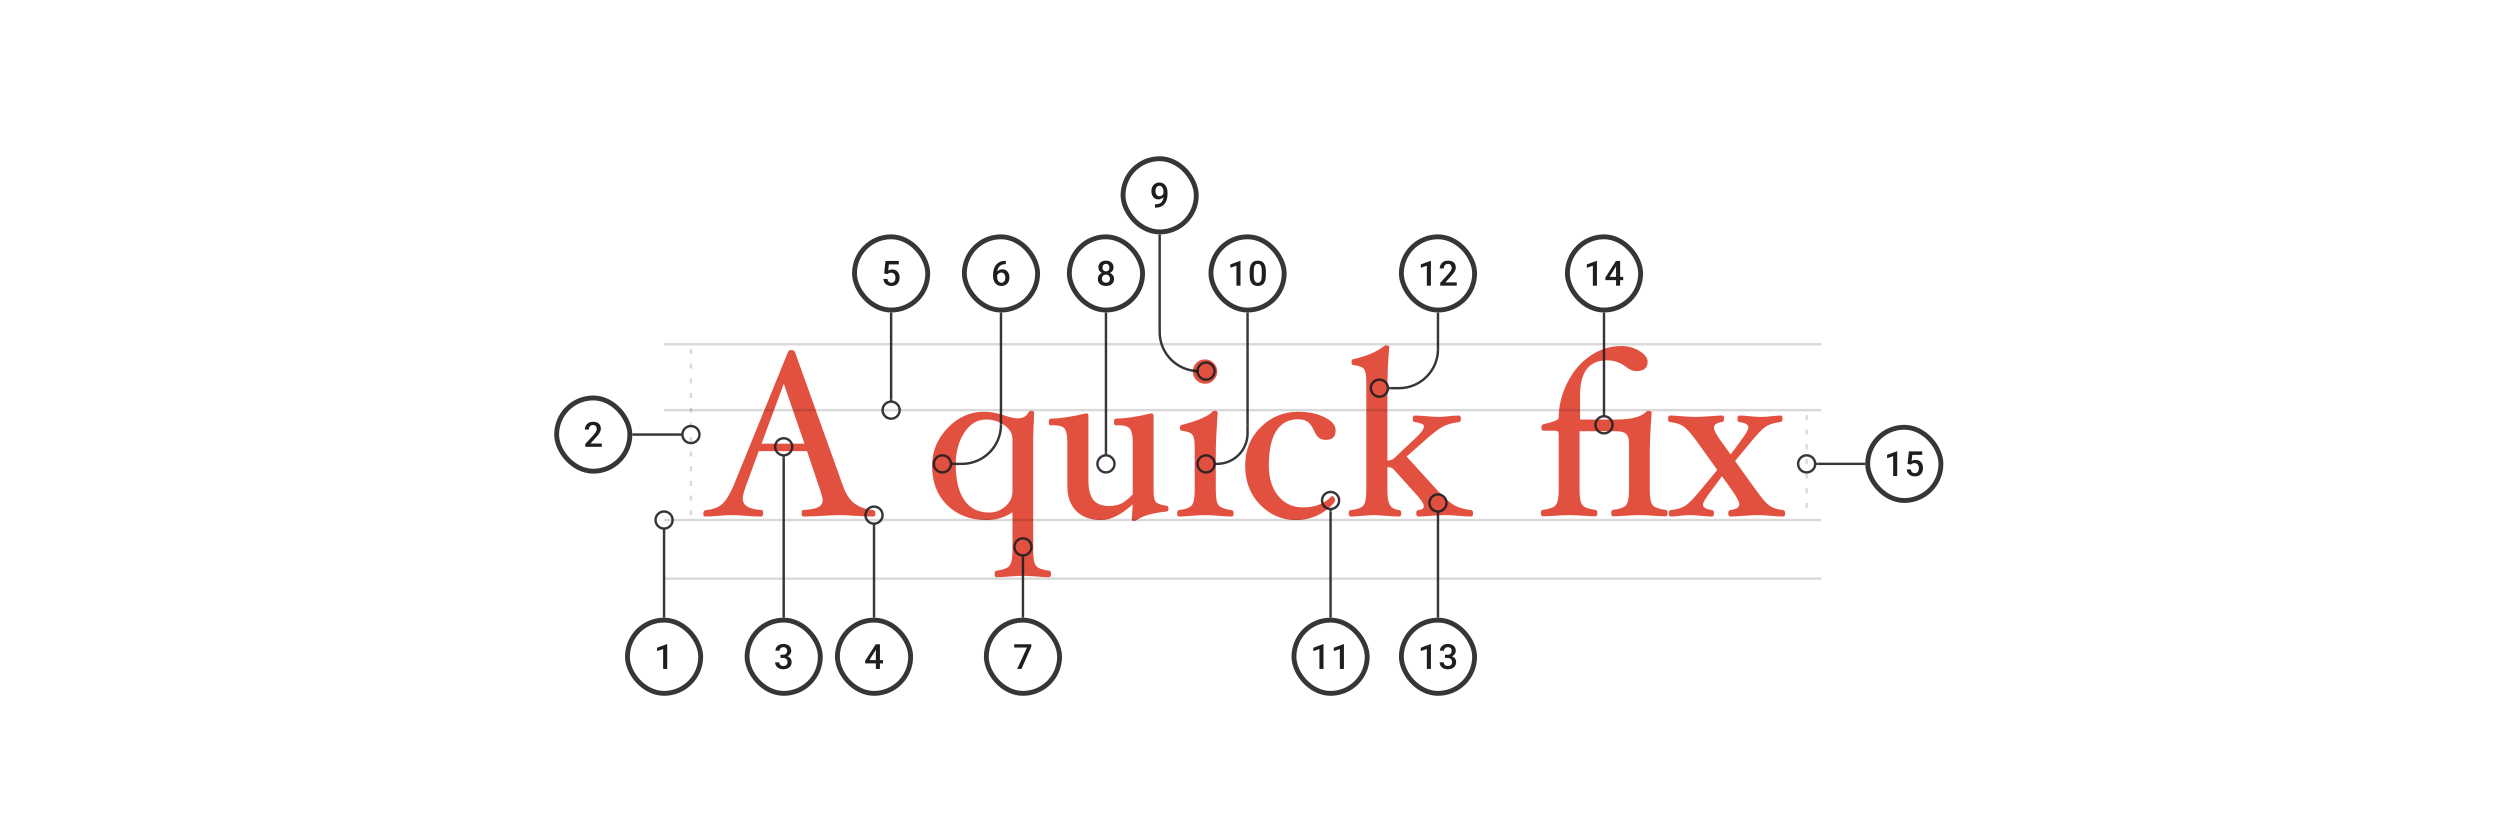 <svg width="1024" height="344" viewBox="0 0 1024 344" fill="none" xmlns="http://www.w3.org/2000/svg">
<path d="M358.539 210.232C358.539 211.128 358.283 211.576 357.771 211.576C355.563 211.576 353.067 211.48 350.283 211.288C347.883 211.096 345.835 211 344.139 211C342.187 211 339.771 211.096 336.891 211.288C333.851 211.48 331.259 211.576 329.115 211.576C328.603 211.576 328.347 211.128 328.347 210.232C328.347 209.336 328.539 208.888 328.923 208.888C331.771 208.76 333.819 208.392 335.067 207.784C336.315 207.144 336.939 206.168 336.939 204.856C336.939 204.024 336.619 202.696 335.979 200.872L330.555 184.792H310.779L305.307 199.672C304.603 201.656 304.251 203.192 304.251 204.28C304.251 207.096 306.843 208.632 312.027 208.888C312.411 208.888 312.603 209.336 312.603 210.232C312.603 211.128 312.347 211.576 311.835 211.576C309.915 211.576 307.787 211.48 305.451 211.288C303.243 211.096 301.275 211 299.547 211C298.171 211 296.443 211.096 294.363 211.288C292.187 211.48 290.331 211.576 288.795 211.576C288.315 211.576 288.075 211.176 288.075 210.376C288.075 209.48 288.443 209 289.179 208.936C291.835 208.68 293.931 207.944 295.467 206.728C297.035 205.512 298.651 203.032 300.315 199.288L322.779 144.136C322.971 143.624 323.419 143.368 324.123 143.368C324.891 143.368 325.371 143.608 325.563 144.088L345.387 199.288C346.507 202.392 348.011 204.68 349.899 206.152C351.819 207.624 354.379 208.552 357.579 208.936C358.219 209 358.539 209.432 358.539 210.232ZM329.499 181.72L321.051 157.192L311.931 181.72H329.499ZM430.498 235.096C430.498 235.992 430.242 236.44 429.729 236.44C428.45 236.44 426.77 236.344 424.69 236.152C422.418 235.96 420.498 235.864 418.93 235.864C417.362 235.864 415.458 235.96 413.218 236.152C411.138 236.344 409.458 236.44 408.178 236.44C407.666 236.44 407.41 235.992 407.41 235.096C407.41 234.2 407.666 233.752 408.178 233.752C410.898 233.4 412.658 232.728 413.458 231.736C414.29 230.744 414.706 228.696 414.706 225.592V209.848C411.538 211.96 407.986 213.016 404.05 213.016C397.522 213.016 392.178 211 388.018 206.968C383.858 202.904 381.778 197.496 381.778 190.744C381.778 184.92 383.89 179.784 388.114 175.336C392.37 170.888 397.298 168.664 402.898 168.664C405.906 168.664 408.882 169.208 411.826 170.296C413.81 171 415.506 171.352 416.914 171.352C418.994 171.352 420.434 170.552 421.234 168.952C421.458 168.504 421.858 168.28 422.434 168.28C423.202 168.28 423.586 168.536 423.586 169.048L423.49 171.64C423.298 175.8 423.202 178.168 423.202 178.744V225.592C423.202 228.76 423.602 230.824 424.402 231.784C425.234 232.776 427.01 233.432 429.729 233.752C430.242 233.752 430.498 234.2 430.498 235.096ZM414.706 201.112V179.896C414.706 177.624 413.602 175.72 411.394 174.184C409.186 172.616 406.706 171.832 403.954 171.832C400.306 171.832 397.314 173.624 394.978 177.208C392.642 180.792 391.474 185.144 391.474 190.264C391.474 196.6 392.642 201.464 394.978 204.856C397.314 208.248 400.722 209.944 405.202 209.944C407.634 209.944 409.826 209.112 411.778 207.448C413.73 205.752 414.706 203.64 414.706 201.112ZM478.604 208.408C478.604 209.08 478.348 209.448 477.836 209.512C472.012 210.152 468.028 211.272 465.884 212.872C465.436 213.224 464.988 213.4 464.54 213.4C463.9 213.4 463.58 213.144 463.58 212.632L463.964 206.584C459.228 210.872 454.94 213.016 451.1 213.016C446.716 213.016 443.292 211.784 440.828 209.32C438.396 206.824 437.18 203.448 437.18 199.192V181.24C437.18 178.392 436.812 176.504 436.076 175.576C435.34 174.648 433.884 174.184 431.708 174.184C431.292 174.184 430.828 174.2 430.316 174.232C429.836 174.232 429.596 173.816 429.596 172.984C429.596 171.96 429.852 171.448 430.364 171.448C434.076 171.448 438.94 170.728 444.956 169.288C445.532 169.288 445.82 169.688 445.82 170.488V196.888C445.82 200.504 446.508 203.144 447.884 204.808C449.26 206.44 451.42 207.256 454.364 207.256C456.252 207.256 457.916 206.904 459.356 206.2C460.796 205.496 462.332 204.248 463.964 202.456V181.24C463.964 178.424 463.58 176.552 462.812 175.624C462.076 174.664 460.588 174.184 458.348 174.184C457.964 174.184 457.516 174.2 457.004 174.232C456.524 174.232 456.284 173.816 456.284 172.984C456.284 171.96 456.54 171.448 457.052 171.448C460.764 171.448 465.628 170.728 471.644 169.288C472.22 169.288 472.508 169.688 472.508 170.488V201.112C472.508 203.32 472.812 204.808 473.42 205.576C474.06 206.312 475.532 206.84 477.836 207.16C478.348 207.16 478.604 207.576 478.604 208.408ZM498.566 152.2C498.566 153.544 498.07 154.712 497.078 155.704C496.118 156.696 494.95 157.192 493.574 157.192C492.198 157.192 491.014 156.696 490.022 155.704C489.062 154.712 488.582 153.544 488.582 152.2C488.582 150.792 489.062 149.608 490.022 148.648C490.982 147.688 492.166 147.208 493.574 147.208C494.95 147.208 496.118 147.688 497.078 148.648C498.07 149.608 498.566 150.792 498.566 152.2ZM505.286 210.232C505.286 211.128 505.03 211.576 504.518 211.576C503.206 211.576 501.526 211.48 499.478 211.288C497.174 211.096 495.238 211 493.67 211C492.07 211 490.15 211.096 487.91 211.288C485.894 211.48 484.23 211.576 482.918 211.576C482.406 211.576 482.15 211.128 482.15 210.232C482.15 209.432 482.406 209 482.918 208.936C485.638 208.584 487.382 207.928 488.15 206.968C488.95 206.008 489.35 203.96 489.35 200.824V183.064C489.35 180.504 489.014 178.824 488.342 178.024C487.702 177.224 486.278 176.696 484.07 176.44C483.558 176.44 483.302 176.024 483.302 175.192C483.302 174.424 483.558 174.04 484.07 174.04C487.43 173.176 490.182 172.264 492.326 171.304C494.47 170.312 495.814 169.496 496.358 168.856C496.678 168.472 497.03 168.28 497.414 168.28C498.31 168.28 498.758 168.536 498.758 169.048C498.246 176.216 497.99 181.784 497.99 185.752V200.824C497.99 203.96 498.374 206.008 499.142 206.968C499.942 207.928 501.734 208.584 504.518 208.936C505.03 209 505.286 209.432 505.286 210.232ZM547.072 176.248C547.072 178.872 545.76 180.184 543.136 180.184C542.016 180.184 541.088 179.944 540.352 179.464C539.648 178.984 538.928 177.944 538.192 176.344C537.328 174.456 536.4 173.224 535.408 172.648C534.448 172.04 533.184 171.736 531.616 171.736C527.744 171.736 524.784 173.352 522.736 176.584C520.72 179.784 519.712 184.472 519.712 190.648C519.712 195.8 520.992 199.96 523.552 203.128C526.112 206.264 529.536 207.832 533.824 207.832C538.688 207.832 542.544 206.312 545.392 203.272L545.632 203.176C545.92 203.176 546.192 203.368 546.448 203.752C546.736 204.104 546.88 204.504 546.88 204.952C546.88 205.592 545.936 206.696 544.048 208.264C542.192 209.832 540.144 211.016 537.904 211.816C535.696 212.616 533.344 213.016 530.848 213.016C525.12 213.016 520.208 210.92 516.112 206.728C512.048 202.504 510.016 197.176 510.016 190.744C510.016 184.376 512.144 179.112 516.4 174.952C520.688 170.76 525.76 168.664 531.616 168.664C535.936 168.664 539.584 169.416 542.56 170.92C545.568 172.392 547.072 174.168 547.072 176.248ZM603.368 210.232C603.368 211.128 603.112 211.576 602.6 211.576C601.32 211.576 599.672 211.48 597.656 211.288C595.448 211.096 593.56 211 591.992 211C590.424 211 588.456 211.096 586.088 211.288C583.88 211.48 582.136 211.576 580.856 211.576C580.344 211.576 580.088 211.128 580.088 210.232C580.088 209.432 580.344 209 580.856 208.936C581.688 208.84 582.28 208.68 582.632 208.456C582.984 208.232 583.16 207.8 583.16 207.16C583.16 206.2 581.624 204.088 578.552 200.824L570.872 192.28C570.232 191.64 569.368 191.32 568.28 191.32V200.824C568.28 203.64 568.616 205.64 569.288 206.824C569.992 208.008 571.288 208.712 573.176 208.936C573.688 209 573.944 209.432 573.944 210.232C573.944 211.128 573.688 211.576 573.176 211.576C571.8 211.576 570.008 211.48 567.8 211.288C565.688 211.096 564.024 211 562.808 211C561.432 211 559.768 211.096 557.816 211.288C555.96 211.48 554.424 211.576 553.208 211.576C552.696 211.576 552.44 211.128 552.44 210.232C552.44 209.432 552.696 209 553.208 208.936C555.896 208.648 557.64 208.024 558.44 207.064C559.24 206.072 559.64 203.992 559.64 200.824V156.232C559.64 153.64 559.32 151.944 558.68 151.144C558.072 150.344 556.632 149.816 554.36 149.56C553.848 149.496 553.592 149.096 553.592 148.36C553.592 147.528 553.848 147.112 554.36 147.112C559.832 145.832 563.88 144.136 566.504 142.024C566.984 141.64 567.384 141.448 567.704 141.448C568.6 141.448 569.048 141.704 569.048 142.216C568.536 147.464 568.28 153.032 568.28 158.92V188.632C569.432 188.632 570.344 188.328 571.016 187.72L578.168 180.952C578.392 180.728 578.76 180.392 579.272 179.944C581.928 177.544 583.256 175.768 583.256 174.616C583.256 173.784 581.976 173.208 579.416 172.888C578.904 172.824 578.648 172.376 578.648 171.544C578.648 170.648 578.904 170.2 579.416 170.2C580.76 170.2 582.456 170.296 584.504 170.488C586.392 170.68 587.96 170.776 589.208 170.776C590.136 170.776 591.336 170.696 592.808 170.536C594.6 170.312 596.2 170.2 597.608 170.2C598.12 170.2 598.376 170.648 598.376 171.544C598.376 172.376 598.12 172.824 597.608 172.888C595.272 173.144 593.224 173.688 591.464 174.52C589.736 175.352 587.384 177.08 584.408 179.704L576.152 187L588.728 200.824C591.384 203.736 593.624 205.736 595.448 206.824C597.272 207.912 599.656 208.616 602.6 208.936C603.112 209 603.368 209.432 603.368 210.232ZM683.038 210.136C683.038 211.032 682.782 211.48 682.27 211.48C680.99 211.48 679.31 211.4 677.23 211.24C674.958 211.08 673.022 211 671.422 211C669.886 211 667.998 211.08 665.758 211.24C663.678 211.4 661.998 211.48 660.718 211.48C660.206 211.48 659.95 211.032 659.95 210.136C659.95 209.336 660.206 208.904 660.718 208.84C663.438 208.52 665.198 207.88 665.998 206.92C666.83 205.928 667.246 203.864 667.246 200.728V181.624C667.246 179.768 666.846 178.472 666.046 177.736C665.278 177 663.886 176.632 661.87 176.632H646.99V200.728C646.99 203.864 647.39 205.928 648.19 206.92C648.99 207.88 650.766 208.52 653.518 208.84C654.03 208.904 654.286 209.336 654.286 210.136C654.286 211.032 654.03 211.48 653.518 211.48C652.206 211.48 650.526 211.4 648.478 211.24C646.174 211.08 644.238 211 642.67 211C641.134 211 639.23 211.08 636.958 211.24C634.91 211.4 633.23 211.48 631.918 211.48C631.406 211.48 631.15 211.032 631.15 210.136C631.15 209.336 631.406 208.904 631.918 208.84C634.638 208.52 636.398 207.88 637.198 206.92C638.03 205.928 638.446 203.864 638.446 200.728V177.88C638.446 176.92 638.062 176.44 637.294 176.44H632.398C631.694 176.44 631.342 176.024 631.342 175.192C631.342 174.36 631.63 173.88 632.206 173.752C636.366 172.824 638.446 171.96 638.446 171.16C638.446 166.296 639.614 161.512 641.95 156.808C644.318 152.104 647.438 148.424 651.31 145.768C655.214 143.08 659.47 141.736 664.078 141.736C666.83 141.736 669.31 142.408 671.518 143.752C673.758 145.096 674.878 146.6 674.878 148.264C674.878 150.76 673.294 152.008 670.126 152.008C668.878 152.008 667.502 151.432 665.998 150.28C663.726 148.488 661.134 147.592 658.222 147.592C650.862 147.592 647.182 152.36 647.182 161.896V171.832H661.87C668.014 171.832 672.094 170.824 674.11 168.808C674.462 168.456 674.814 168.28 675.166 168.28C676.062 168.28 676.51 168.536 676.51 169.048C675.998 176.056 675.742 181.624 675.742 185.752V200.728C675.742 203.864 676.142 205.928 676.942 206.92C677.774 207.88 679.55 208.52 682.27 208.84C682.782 208.904 683.038 209.336 683.038 210.136ZM731.181 210.232C731.181 211.128 730.925 211.576 730.413 211.576C729.133 211.576 727.517 211.48 725.565 211.288C723.421 211.096 721.565 211 719.997 211C718.397 211 716.381 211.096 713.949 211.288C711.709 211.48 709.949 211.576 708.669 211.576C708.157 211.576 707.901 211.128 707.901 210.232C707.901 209.432 708.157 209 708.669 208.936C711.165 208.616 712.413 207.832 712.413 206.584C712.413 205.56 711.405 203.624 709.389 200.776L705.309 195.064L701.085 200.824C698.717 203.896 697.533 205.848 697.533 206.68C697.533 207.832 698.813 208.584 701.373 208.936C701.821 209 702.045 209.432 702.045 210.232C702.045 211.128 701.789 211.576 701.277 211.576C700.125 211.576 698.669 211.48 696.909 211.288C695.021 211.096 693.469 211 692.253 211C690.909 211 689.357 211.112 687.597 211.336C686.221 211.496 685.117 211.576 684.285 211.576C683.773 211.576 683.517 211.128 683.517 210.232C683.517 209.432 683.805 209 684.381 208.936C687.133 208.584 689.181 207.944 690.525 207.016C691.869 206.056 693.853 203.992 696.477 200.824L703.389 192.472L695.133 180.952C692.765 177.688 690.909 175.592 689.565 174.664C688.253 173.736 686.397 173.144 683.997 172.888C683.485 172.824 683.229 172.376 683.229 171.544C683.229 170.648 683.485 170.2 683.997 170.2C685.309 170.2 686.957 170.296 688.941 170.488C691.149 170.68 693.021 170.776 694.557 170.776C696.125 170.776 698.061 170.68 700.365 170.488C702.413 170.296 704.093 170.2 705.405 170.2C705.917 170.2 706.173 170.648 706.173 171.544C706.173 172.344 705.917 172.776 705.405 172.84C703.165 173.128 702.045 173.912 702.045 175.192C702.045 176.216 703.069 178.136 705.117 180.952L708.861 186.136L712.701 180.952C715.005 177.848 716.157 175.896 716.157 175.096C716.157 173.944 714.909 173.208 712.413 172.888C711.901 172.824 711.645 172.376 711.645 171.544C711.645 170.648 711.901 170.2 712.413 170.2C713.533 170.2 714.989 170.296 716.781 170.488C718.605 170.68 720.125 170.776 721.341 170.776C722.717 170.776 724.301 170.664 726.093 170.44C727.469 170.28 728.557 170.2 729.357 170.2C729.869 170.2 730.125 170.648 730.125 171.544C730.125 172.344 729.837 172.776 729.261 172.84C726.477 173.224 724.413 173.896 723.069 174.856C721.725 175.816 719.773 177.848 717.213 180.952L710.685 188.824L719.325 200.824C721.629 204.056 723.437 206.152 724.749 207.112C726.061 208.04 727.949 208.648 730.413 208.936C730.925 209 731.181 209.432 731.181 210.232Z" fill="#E25140"/>
<path d="M272 213H746" stroke="#1E1E21" stroke-opacity="0.17"/>
<path d="M272 168H746" stroke="#1E1E21" stroke-opacity="0.17"/>
<path d="M272 141H746" stroke="#1E1E21" stroke-opacity="0.17"/>
<path d="M272 237H746" stroke="#1E1E21" stroke-opacity="0.17"/>
<path d="M272 216.5C273.933 216.5 275.5 214.933 275.5 213C275.5 211.067 273.933 209.5 272 209.5C270.067 209.5 268.5 211.067 268.5 213C268.5 214.933 270.067 216.5 272 216.5ZM272 216.5V217.5" stroke="#1E1E21" stroke-opacity="0.89" stroke-linejoin="round"/>
<path d="M272 217.5V253" stroke="#1E1E21" stroke-opacity="0.89" stroke-linejoin="round"/>
<path d="M273.291 263.856V274H271.618V265.842L269.139 266.682V265.3L273.09 263.856H273.291Z" fill="#1E1E21"/>
<rect x="257" y="254" width="30" height="30.001" rx="15" stroke="#1E1E21" stroke-opacity="0.89" stroke-width="2"/>
<path d="M363.479 112.299L362.146 111.973L362.695 106.89H368.145V108.307H364.083L363.806 110.786C363.963 110.693 364.181 110.603 364.458 110.515C364.736 110.422 365.053 110.376 365.41 110.376C365.886 110.376 366.312 110.455 366.687 110.612C367.067 110.765 367.389 110.989 367.652 111.286C367.916 111.577 368.118 111.934 368.256 112.355C368.395 112.771 368.465 113.241 368.465 113.764C368.465 114.232 368.395 114.669 368.256 115.077C368.122 115.484 367.919 115.843 367.645 116.153C367.372 116.463 367.027 116.706 366.611 116.882C366.199 117.053 365.711 117.139 365.146 117.139C364.725 117.139 364.32 117.079 363.931 116.958C363.547 116.833 363.202 116.651 362.896 116.41C362.591 116.164 362.345 115.864 362.16 115.507C361.975 115.146 361.869 114.732 361.841 114.264H363.479C363.521 114.593 363.611 114.873 363.75 115.104C363.894 115.331 364.083 115.505 364.32 115.625C364.556 115.746 364.829 115.806 365.139 115.806C365.421 115.806 365.664 115.757 365.868 115.66C366.072 115.558 366.241 115.415 366.375 115.229C366.514 115.04 366.615 114.817 366.68 114.563C366.75 114.308 366.784 114.026 366.784 113.716C366.784 113.42 366.745 113.149 366.666 112.903C366.592 112.658 366.479 112.445 366.326 112.265C366.178 112.084 365.991 111.945 365.764 111.848C365.537 111.746 365.275 111.695 364.979 111.695C364.581 111.695 364.276 111.753 364.063 111.869C363.854 111.985 363.66 112.128 363.479 112.299Z" fill="#1E1E21"/>
<rect x="350" y="97" width="30" height="30.001" rx="15" stroke="#1E1E21" stroke-opacity="0.89" stroke-width="2"/>
<path d="M365 128V163.5" stroke="#1E1E21" stroke-opacity="0.89" stroke-linejoin="round"/>
<path d="M365 164.5C363.067 164.5 361.5 166.067 361.5 168C361.5 169.933 363.067 171.5 365 171.5C366.933 171.5 368.5 169.933 368.5 168C368.5 166.067 366.933 164.5 365 164.5ZM365 164.5V163.5" stroke="#1E1E21" stroke-opacity="0.89" stroke-linejoin="round"/>
<path d="M411.778 106.828H411.986V108.196H411.868C411.271 108.196 410.755 108.288 410.319 108.474C409.889 108.659 409.535 108.913 409.257 109.237C408.979 109.561 408.771 109.941 408.632 110.376C408.498 110.807 408.431 111.265 408.431 111.751V113.341C408.431 113.744 408.475 114.1 408.563 114.41C408.651 114.716 408.773 114.973 408.931 115.181C409.093 115.385 409.278 115.54 409.486 115.646C409.694 115.753 409.919 115.806 410.16 115.806C410.41 115.806 410.636 115.755 410.84 115.653C411.044 115.547 411.217 115.401 411.361 115.216C411.504 115.03 411.613 114.811 411.687 114.556C411.761 114.301 411.798 114.024 411.798 113.723C411.798 113.436 411.761 113.167 411.687 112.917C411.618 112.663 411.514 112.441 411.375 112.251C411.236 112.056 411.062 111.906 410.854 111.799C410.65 111.688 410.414 111.633 410.146 111.633C409.813 111.633 409.509 111.711 409.236 111.869C408.968 112.026 408.75 112.232 408.584 112.487C408.422 112.737 408.334 113.003 408.32 113.285L407.681 113.077C407.718 112.647 407.813 112.26 407.966 111.917C408.123 111.575 408.329 111.283 408.584 111.043C408.838 110.802 409.132 110.619 409.465 110.494C409.803 110.364 410.174 110.3 410.576 110.3C411.067 110.3 411.493 110.392 411.854 110.577C412.215 110.763 412.513 111.015 412.75 111.334C412.99 111.649 413.168 112.01 413.284 112.417C413.405 112.82 413.465 113.241 413.465 113.681C413.465 114.167 413.391 114.621 413.243 115.042C413.094 115.459 412.877 115.824 412.59 116.139C412.308 116.454 411.963 116.699 411.555 116.875C411.153 117.051 410.694 117.139 410.181 117.139C409.639 117.139 409.155 117.035 408.729 116.826C408.308 116.618 407.949 116.331 407.653 115.965C407.362 115.6 407.139 115.179 406.987 114.702C406.834 114.225 406.757 113.72 406.757 113.188V112.494C406.757 111.725 406.855 111.001 407.049 110.32C407.243 109.635 407.542 109.031 407.945 108.508C408.352 107.985 408.873 107.576 409.507 107.279C410.141 106.978 410.898 106.828 411.778 106.828Z" fill="#1E1E21"/>
<rect x="395" y="97" width="30" height="30.001" rx="15" stroke="#1E1E21" stroke-opacity="0.89" stroke-width="2"/>
<path d="M410 128V174" stroke="#1E1E21" stroke-opacity="0.89" stroke-linejoin="round"/>
<path d="M390.5 190H394C402.837 190 410 182.837 410 174V174" stroke="#1E1E21" stroke-opacity="0.89" stroke-linejoin="round"/>
<path d="M389.5 190C389.5 191.933 387.933 193.5 386 193.5C384.067 193.5 382.5 191.933 382.5 190C382.5 188.067 384.067 186.5 386 186.5C387.933 186.5 389.5 188.067 389.5 190ZM389.5 190H390.5" stroke="#1E1E21" stroke-opacity="0.89" stroke-linejoin="round"/>
<path d="M654.108 106.856V117H652.435V108.842L649.956 109.682V108.3L653.907 106.856H654.108ZM664.87 113.396V114.73H657.58L657.524 113.723L661.885 106.89H663.225L661.773 109.376L659.267 113.396H664.87ZM663.606 106.89V117H661.933V106.89H663.606Z" fill="#1E1E21"/>
<rect x="642" y="97" width="30" height="30.001" rx="15" stroke="#1E1E21" stroke-opacity="0.89" stroke-width="2"/>
<path d="M657 128V169.5" stroke="#1E1E21" stroke-opacity="0.89" stroke-linejoin="round"/>
<path d="M657 170.5C655.067 170.5 653.5 172.067 653.5 174C653.5 175.933 655.067 177.5 657 177.5C658.933 177.5 660.5 175.933 660.5 174C660.5 172.067 658.933 170.5 657 170.5ZM657 170.5V169.5" stroke="#1E1E21" stroke-opacity="0.89" stroke-linejoin="round"/>
<path d="M456.333 114.243C456.333 114.873 456.187 115.403 455.895 115.834C455.604 116.264 455.206 116.59 454.701 116.813C454.201 117.03 453.636 117.139 453.007 117.139C452.377 117.139 451.81 117.03 451.306 116.813C450.801 116.59 450.403 116.264 450.112 115.834C449.82 115.403 449.674 114.873 449.674 114.243C449.674 113.827 449.755 113.45 449.917 113.112C450.079 112.769 450.308 112.475 450.605 112.23C450.905 111.98 451.257 111.788 451.66 111.654C452.067 111.519 452.512 111.452 452.993 111.452C453.632 111.452 454.204 111.57 454.708 111.806C455.213 112.042 455.608 112.369 455.895 112.785C456.187 113.202 456.333 113.688 456.333 114.243ZM454.653 114.16C454.653 113.822 454.583 113.526 454.444 113.271C454.305 113.017 454.111 112.82 453.861 112.681C453.611 112.542 453.322 112.473 452.993 112.473C452.66 112.473 452.37 112.542 452.125 112.681C451.88 112.82 451.688 113.017 451.549 113.271C451.415 113.526 451.347 113.822 451.347 114.16C451.347 114.503 451.415 114.799 451.549 115.049C451.683 115.294 451.875 115.482 452.125 115.611C452.375 115.741 452.669 115.806 453.007 115.806C453.345 115.806 453.636 115.741 453.882 115.611C454.127 115.482 454.317 115.294 454.451 115.049C454.585 114.799 454.653 114.503 454.653 114.16ZM456.104 109.55C456.104 110.054 455.969 110.503 455.701 110.897C455.437 111.29 455.071 111.6 454.604 111.827C454.136 112.049 453.604 112.16 453.007 112.16C452.405 112.16 451.868 112.049 451.396 111.827C450.929 111.6 450.561 111.29 450.292 110.897C450.028 110.503 449.896 110.054 449.896 109.55C449.896 108.948 450.028 108.441 450.292 108.029C450.561 107.613 450.929 107.295 451.396 107.078C451.864 106.86 452.398 106.752 453 106.752C453.602 106.752 454.136 106.86 454.604 107.078C455.071 107.295 455.437 107.613 455.701 108.029C455.969 108.441 456.104 108.948 456.104 109.55ZM454.43 109.605C454.43 109.304 454.37 109.041 454.25 108.814C454.134 108.582 453.97 108.402 453.757 108.272C453.544 108.143 453.292 108.078 453 108.078C452.708 108.078 452.456 108.14 452.243 108.265C452.03 108.39 451.866 108.566 451.75 108.793C451.634 109.02 451.577 109.291 451.577 109.605C451.577 109.915 451.634 110.186 451.75 110.418C451.866 110.645 452.03 110.823 452.243 110.952C452.461 111.082 452.715 111.147 453.007 111.147C453.299 111.147 453.551 111.082 453.764 110.952C453.977 110.823 454.141 110.645 454.257 110.418C454.372 110.186 454.43 109.915 454.43 109.605Z" fill="#1E1E21"/>
<rect x="438" y="97" width="30" height="30.001" rx="15" stroke="#1E1E21" stroke-opacity="0.89" stroke-width="2"/>
<path d="M453 128V185.5" stroke="#1E1E21" stroke-opacity="0.89" stroke-linejoin="round"/>
<path d="M453 186.5C451.067 186.5 449.5 188.067 449.5 190C449.5 191.933 451.067 193.5 453 193.5C454.933 193.5 456.5 191.933 456.5 190C456.5 188.067 454.933 186.5 453 186.5ZM453 186.5V185.5" stroke="#1E1E21" stroke-opacity="0.89" stroke-linejoin="round"/>
<path d="M508.108 106.856V117H506.435V108.842L503.956 109.682V108.3L507.907 106.856H508.108ZM518.495 111.098V112.751C518.495 113.542 518.417 114.218 518.259 114.778C518.106 115.334 517.884 115.785 517.593 116.132C517.301 116.479 516.951 116.734 516.544 116.896C516.141 117.058 515.69 117.139 515.19 117.139C514.792 117.139 514.422 117.088 514.079 116.986C513.741 116.884 513.436 116.725 513.163 116.507C512.89 116.289 512.656 116.009 512.461 115.667C512.272 115.32 512.124 114.905 512.017 114.424C511.915 113.943 511.864 113.385 511.864 112.751V111.098C511.864 110.302 511.943 109.631 512.1 109.085C512.258 108.534 512.482 108.087 512.774 107.745C513.066 107.397 513.413 107.145 513.815 106.988C514.223 106.83 514.676 106.752 515.176 106.752C515.579 106.752 515.949 106.803 516.287 106.904C516.63 107.002 516.935 107.157 517.204 107.37C517.477 107.582 517.708 107.86 517.898 108.203C518.093 108.541 518.241 108.95 518.342 109.432C518.444 109.909 518.495 110.464 518.495 111.098ZM516.822 112.987V110.848C516.822 110.445 516.799 110.091 516.752 109.786C516.706 109.476 516.637 109.214 516.544 109.001C516.456 108.784 516.345 108.608 516.211 108.474C516.077 108.335 515.924 108.235 515.753 108.175C515.581 108.11 515.389 108.078 515.176 108.078C514.917 108.078 514.686 108.129 514.482 108.231C514.278 108.328 514.107 108.485 513.968 108.703C513.829 108.92 513.723 109.207 513.649 109.564C513.579 109.915 513.545 110.344 513.545 110.848V112.987C513.545 113.394 513.568 113.753 513.614 114.063C513.66 114.373 513.73 114.639 513.822 114.861C513.915 115.079 514.026 115.26 514.156 115.403C514.29 115.542 514.443 115.644 514.614 115.709C514.79 115.773 514.982 115.806 515.19 115.806C515.454 115.806 515.688 115.755 515.891 115.653C516.095 115.551 516.266 115.389 516.405 115.167C516.544 114.94 516.648 114.646 516.718 114.285C516.787 113.924 516.822 113.491 516.822 112.987Z" fill="#1E1E21"/>
<rect x="496" y="97" width="30" height="30.001" rx="15" stroke="#1E1E21" stroke-opacity="0.89" stroke-width="2"/>
<path d="M511 128V174" stroke="#1E1E21" stroke-opacity="0.89" stroke-linejoin="round"/>
<path d="M498.5 190V190C505.404 190 511 184.404 511 177.5V174" stroke="#1E1E21" stroke-opacity="0.89" stroke-linejoin="round"/>
<path d="M497.5 190C497.5 191.933 495.933 193.5 494 193.5C492.067 193.5 490.5 191.933 490.5 190C490.5 188.067 492.067 186.5 494 186.5C495.933 186.5 497.5 188.067 497.5 190ZM497.5 190H498.5" stroke="#1E1E21" stroke-opacity="0.89" stroke-linejoin="round"/>
<path d="M473.07 83.681H473.209C473.847 83.681 474.38 83.597 474.806 83.431C475.236 83.26 475.579 83.023 475.833 82.723C476.088 82.422 476.271 82.068 476.382 81.66C476.493 81.253 476.548 80.811 476.548 80.334V78.591C476.548 78.179 476.504 77.818 476.416 77.508C476.333 77.193 476.213 76.932 476.055 76.724C475.903 76.511 475.724 76.351 475.521 76.244C475.322 76.138 475.106 76.085 474.875 76.085C474.62 76.085 474.391 76.143 474.188 76.258C473.989 76.369 473.82 76.525 473.681 76.724C473.547 76.918 473.442 77.147 473.368 77.411C473.299 77.67 473.264 77.948 473.264 78.244C473.264 78.522 473.297 78.79 473.361 79.049C473.431 79.304 473.533 79.531 473.667 79.73C473.801 79.929 473.97 80.086 474.174 80.202C474.377 80.318 474.616 80.376 474.889 80.376C475.148 80.376 475.387 80.327 475.604 80.23C475.822 80.128 476.011 79.992 476.173 79.82C476.335 79.649 476.463 79.457 476.555 79.244C476.648 79.031 476.699 78.814 476.708 78.591L477.347 78.786C477.347 79.138 477.273 79.485 477.125 79.827C476.981 80.165 476.78 80.475 476.521 80.758C476.266 81.035 475.967 81.257 475.625 81.424C475.287 81.591 474.919 81.674 474.521 81.674C474.04 81.674 473.614 81.584 473.243 81.403C472.878 81.218 472.572 80.968 472.327 80.653C472.086 80.339 471.906 79.978 471.785 79.57C471.665 79.163 471.605 78.735 471.605 78.286C471.605 77.8 471.679 77.344 471.827 76.918C471.975 76.492 472.19 76.117 472.473 75.793C472.755 75.465 473.098 75.21 473.5 75.029C473.908 74.844 474.368 74.752 474.882 74.752C475.428 74.752 475.907 74.858 476.319 75.071C476.731 75.284 477.078 75.578 477.361 75.953C477.643 76.328 477.856 76.763 478 77.258C478.143 77.753 478.215 78.286 478.215 78.855V79.445C478.215 80.042 478.162 80.619 478.055 81.174C477.949 81.725 477.775 82.237 477.534 82.709C477.298 83.176 476.986 83.588 476.597 83.945C476.213 84.296 475.741 84.572 475.181 84.771C474.625 84.965 473.972 85.062 473.223 85.062H473.07V83.681Z" fill="#1E1E21"/>
<rect x="460" y="65" width="30" height="30.001" rx="15" stroke="#1E1E21" stroke-opacity="0.89" stroke-width="2"/>
<path d="M475 96V136C475 144.837 482.163 152 491 152V152" stroke="#1E1E21" stroke-opacity="0.89" stroke-linejoin="round"/>
<path d="M490.5 152C490.5 153.933 492.067 155.5 494 155.5C495.933 155.5 497.5 153.933 497.5 152C497.5 150.067 495.933 148.5 494 148.5C492.067 148.5 490.5 150.067 490.5 152ZM490.5 152H489.5" stroke="#1E1E21" stroke-opacity="0.89" stroke-linejoin="round"/>
<path d="M491 152H489.5" stroke="#1E1E21" stroke-opacity="0.89" stroke-linejoin="round"/>
<path d="M586.108 106.856V117H584.435V108.842L581.956 109.682V108.3L585.907 106.856H586.108ZM596.683 115.667V117H589.906V115.854L593.197 112.265C593.558 111.857 593.843 111.505 594.051 111.209C594.259 110.913 594.405 110.647 594.489 110.411C594.577 110.17 594.621 109.936 594.621 109.709C594.621 109.39 594.56 109.11 594.44 108.869C594.324 108.624 594.153 108.432 593.926 108.293C593.699 108.15 593.424 108.078 593.1 108.078C592.725 108.078 592.41 108.159 592.156 108.321C591.901 108.483 591.709 108.707 591.579 108.994C591.45 109.277 591.385 109.601 591.385 109.966H589.712C589.712 109.379 589.846 108.842 590.114 108.356C590.383 107.865 590.772 107.476 591.281 107.189C591.79 106.897 592.403 106.752 593.121 106.752C593.797 106.752 594.371 106.865 594.843 107.092C595.315 107.319 595.674 107.64 595.919 108.057C596.169 108.474 596.294 108.967 596.294 109.536C596.294 109.851 596.243 110.163 596.141 110.473C596.039 110.783 595.893 111.094 595.704 111.404C595.519 111.709 595.299 112.017 595.044 112.327C594.789 112.633 594.509 112.943 594.204 113.258L592.017 115.667H596.683Z" fill="#1E1E21"/>
<rect x="574" y="97" width="30" height="30.001" rx="15" stroke="#1E1E21" stroke-opacity="0.89" stroke-width="2"/>
<path d="M589 128V143" stroke="#1E1E21" stroke-opacity="0.89" stroke-linejoin="round"/>
<path d="M569.5 159H573C581.837 159 589 151.837 589 143V143" stroke="#1E1E21" stroke-opacity="0.89" stroke-linejoin="round"/>
<path d="M568.5 159C568.5 160.933 566.933 162.5 565 162.5C563.067 162.5 561.5 160.933 561.5 159C561.5 157.067 563.067 155.5 565 155.5C566.933 155.5 568.5 157.067 568.5 159ZM568.5 159H569.5" stroke="#1E1E21" stroke-opacity="0.89" stroke-linejoin="round"/>
<path d="M358 214.5C359.933 214.5 361.5 212.933 361.5 211C361.5 209.067 359.933 207.5 358 207.5C356.067 207.5 354.5 209.067 354.5 211C354.5 212.933 356.067 214.5 358 214.5ZM358 214.5V215.5" stroke="#1E1E21" stroke-opacity="0.89" stroke-linejoin="round"/>
<path d="M358 215.5V253" stroke="#1E1E21" stroke-opacity="0.89" stroke-linejoin="round"/>
<path d="M361.687 270.396V271.73H354.396L354.341 270.723L358.701 263.89H360.041L358.59 266.376L356.084 270.396H361.687ZM360.423 263.89V274H358.75V263.89H360.423Z" fill="#1E1E21"/>
<rect x="343" y="254" width="30" height="30.001" rx="15" stroke="#1E1E21" stroke-opacity="0.89" stroke-width="2"/>
<path d="M419 227.5C420.933 227.5 422.5 225.933 422.5 224C422.5 222.067 420.933 220.5 419 220.5C417.067 220.5 415.5 222.067 415.5 224C415.5 225.933 417.067 227.5 419 227.5ZM419 227.5L419 228.5" stroke="#1E1E21" stroke-opacity="0.89" stroke-linejoin="round"/>
<path d="M419 228.5L419 253" stroke="#1E1E21" stroke-opacity="0.89" stroke-linejoin="round"/>
<path d="M422.437 263.89L422.437 264.807L418.396 274L416.632 274L420.666 265.224L415.431 265.224L415.431 263.89L422.437 263.89Z" fill="#1E1E21"/>
<rect x="404" y="254" width="30" height="30.001" rx="15" stroke="#1E1E21" stroke-opacity="0.89" stroke-width="2"/>
<path d="M545 208.5C546.933 208.5 548.5 206.933 548.5 205C548.5 203.067 546.933 201.5 545 201.5C543.067 201.5 541.5 203.067 541.5 205C541.5 206.933 543.067 208.5 545 208.5ZM545 208.5L545 209.5" stroke="#1E1E21" stroke-opacity="0.89" stroke-linejoin="round"/>
<path d="M545 209.5L545 253" stroke="#1E1E21" stroke-opacity="0.89" stroke-linejoin="round"/>
<path d="M542.108 263.856L542.108 274L540.435 274L540.435 265.842L537.956 266.682L537.956 265.3L541.907 263.856L542.108 263.856ZM550.475 263.856L550.475 274L548.801 274L548.801 265.842L546.323 266.682L546.323 265.3L550.273 263.856L550.475 263.856Z" fill="#1E1E21"/>
<rect x="530" y="254" width="30" height="30.001" rx="15" stroke="#1E1E21" stroke-opacity="0.89" stroke-width="2"/>
<path d="M589 209.5C590.933 209.5 592.5 207.933 592.5 206C592.5 204.067 590.933 202.5 589 202.5C587.067 202.5 585.5 204.067 585.5 206C585.5 207.933 587.067 209.5 589 209.5ZM589 209.5L589 210.5" stroke="#1E1E21" stroke-opacity="0.89" stroke-linejoin="round"/>
<path d="M589 210.5L589 253" stroke="#1E1E21" stroke-opacity="0.89" stroke-linejoin="round"/>
<path d="M586.108 263.856L586.108 274L584.435 274L584.435 265.842L581.956 266.682L581.956 265.3L585.907 263.856L586.108 263.856ZM591.871 268.188L592.871 268.188C593.26 268.188 593.581 268.121 593.836 267.987C594.095 267.853 594.287 267.668 594.412 267.432C594.537 267.196 594.6 266.925 594.6 266.619C594.6 266.3 594.542 266.027 594.426 265.8C594.315 265.568 594.144 265.39 593.912 265.265C593.685 265.14 593.396 265.078 593.044 265.078C592.748 265.078 592.48 265.138 592.239 265.258C592.003 265.374 591.815 265.541 591.677 265.758C591.538 265.971 591.468 266.226 591.468 266.522L589.788 266.522C589.788 265.985 589.929 265.508 590.211 265.092C590.494 264.675 590.878 264.349 591.364 264.113C591.855 263.872 592.406 263.752 593.017 263.752C593.669 263.752 594.239 263.86 594.725 264.078C595.215 264.291 595.597 264.61 595.87 265.036C596.143 265.462 596.28 265.99 596.28 266.619C596.28 266.906 596.213 267.198 596.079 267.494C595.944 267.79 595.745 268.061 595.481 268.306C595.218 268.547 594.889 268.744 594.496 268.897C594.102 269.045 593.646 269.119 593.128 269.119L591.871 269.119L591.871 268.188ZM591.871 269.494L591.871 268.577L593.128 268.577C593.72 268.577 594.225 268.647 594.641 268.786C595.063 268.924 595.405 269.117 595.669 269.362C595.933 269.603 596.125 269.878 596.245 270.188C596.37 270.498 596.433 270.827 596.433 271.174C596.433 271.646 596.347 272.067 596.176 272.438C596.009 272.803 595.771 273.114 595.461 273.368C595.151 273.623 594.787 273.815 594.371 273.944C593.959 274.074 593.51 274.139 593.024 274.139C592.588 274.139 592.172 274.079 591.774 273.958C591.376 273.838 591.019 273.66 590.704 273.424C590.39 273.183 590.14 272.884 589.955 272.528C589.774 272.167 589.684 271.75 589.684 271.278L591.357 271.278C591.357 271.579 591.427 271.845 591.565 272.077C591.709 272.304 591.908 272.482 592.163 272.611C592.422 272.741 592.718 272.806 593.051 272.806C593.403 272.806 593.706 272.743 593.961 272.618C594.215 272.493 594.41 272.308 594.544 272.063C594.683 271.817 594.752 271.521 594.752 271.174C594.752 270.781 594.676 270.461 594.523 270.216C594.371 269.971 594.153 269.79 593.871 269.674C593.588 269.554 593.255 269.494 592.871 269.494L591.871 269.494Z" fill="#1E1E21"/>
<rect x="574" y="254" width="30" height="30.001" rx="15" stroke="#1E1E21" stroke-opacity="0.89" stroke-width="2"/>
<path d="M321 186.5C322.933 186.5 324.5 184.933 324.5 183C324.5 181.067 322.933 179.5 321 179.5C319.067 179.5 317.5 181.067 317.5 183C317.5 184.933 319.067 186.5 321 186.5ZM321 186.5L321 187.5" stroke="#1E1E21" stroke-opacity="0.89" stroke-linejoin="round"/>
<path d="M321 187.5L321 253" stroke="#1E1E21" stroke-opacity="0.89" stroke-linejoin="round"/>
<path d="M319.688 268.188L320.688 268.188C321.076 268.188 321.398 268.121 321.653 267.987C321.912 267.853 322.104 267.668 322.229 267.432C322.354 267.196 322.416 266.925 322.416 266.619C322.416 266.3 322.359 266.027 322.243 265.8C322.132 265.568 321.96 265.39 321.729 265.265C321.502 265.14 321.213 265.078 320.861 265.078C320.565 265.078 320.296 265.138 320.056 265.258C319.82 265.374 319.632 265.541 319.493 265.758C319.354 265.971 319.285 266.226 319.285 266.522L317.605 266.522C317.605 265.985 317.746 265.508 318.028 265.092C318.311 264.675 318.695 264.349 319.181 264.113C319.672 263.872 320.222 263.752 320.833 263.752C321.486 263.752 322.055 263.86 322.541 264.078C323.032 264.291 323.414 264.61 323.687 265.036C323.96 265.462 324.097 265.99 324.097 266.619C324.097 266.906 324.03 267.198 323.895 267.494C323.761 267.79 323.562 268.061 323.298 268.306C323.034 268.547 322.706 268.744 322.312 268.897C321.919 269.045 321.463 269.119 320.944 269.119L319.688 269.119L319.688 268.188ZM319.688 269.494L319.688 268.577L320.944 268.577C321.537 268.577 322.042 268.647 322.458 268.786C322.879 268.924 323.222 269.117 323.486 269.362C323.75 269.603 323.942 269.878 324.062 270.188C324.187 270.498 324.249 270.827 324.249 271.174C324.249 271.646 324.164 272.067 323.993 272.438C323.826 272.803 323.588 273.114 323.277 273.368C322.967 273.623 322.604 273.815 322.187 273.944C321.775 274.074 321.326 274.139 320.84 274.139C320.405 274.139 319.989 274.079 319.59 273.958C319.192 273.838 318.836 273.66 318.521 273.424C318.206 273.183 317.956 272.884 317.771 272.528C317.591 272.167 317.501 271.75 317.501 271.278L319.174 271.278C319.174 271.579 319.243 271.845 319.382 272.077C319.526 272.304 319.725 272.482 319.979 272.611C320.239 272.741 320.535 272.806 320.868 272.806C321.22 272.806 321.523 272.743 321.778 272.618C322.032 272.493 322.227 272.308 322.361 272.063C322.5 271.817 322.569 271.521 322.569 271.174C322.569 270.781 322.493 270.461 322.34 270.216C322.187 269.971 321.97 269.79 321.687 269.674C321.405 269.554 321.072 269.494 320.688 269.494L319.688 269.494Z" fill="#1E1E21"/>
<rect x="306" y="254" width="30" height="30.001" rx="15" stroke="#1E1E21" stroke-opacity="0.89" stroke-width="2"/>
<path d="M283 143L283 211" stroke="#1E1E21" stroke-opacity="0.17" stroke-dasharray="2 4"/>
<path d="M740 170L740 211" stroke="#1E1E21" stroke-opacity="0.17" stroke-dasharray="2 4"/>
<path d="M246.499 181.667V183H239.723V181.854L243.014 178.265C243.375 177.857 243.66 177.505 243.868 177.209C244.076 176.913 244.222 176.647 244.305 176.411C244.393 176.17 244.437 175.936 244.437 175.709C244.437 175.39 244.377 175.11 244.257 174.869C244.141 174.624 243.97 174.432 243.743 174.293C243.516 174.15 243.241 174.078 242.917 174.078C242.542 174.078 242.227 174.159 241.972 174.321C241.718 174.483 241.526 174.707 241.396 174.994C241.266 175.277 241.202 175.601 241.202 175.966H239.528C239.528 175.379 239.663 174.842 239.931 174.356C240.2 173.865 240.588 173.476 241.098 173.189C241.607 172.897 242.22 172.752 242.938 172.752C243.613 172.752 244.187 172.865 244.659 173.092C245.132 173.319 245.49 173.64 245.736 174.057C245.986 174.474 246.111 174.967 246.111 175.536C246.111 175.851 246.06 176.163 245.958 176.473C245.856 176.783 245.71 177.094 245.52 177.404C245.335 177.709 245.115 178.017 244.861 178.327C244.606 178.633 244.326 178.943 244.021 179.258L241.834 181.667H246.499Z" fill="#1E1E21"/>
<rect x="228" y="163" width="30" height="30.001" rx="15" stroke="#1E1E21" stroke-opacity="0.89" stroke-width="2"/>
<path d="M279.5 178C279.5 179.933 281.067 181.5 283 181.5C284.933 181.5 286.5 179.933 286.5 178C286.5 176.067 284.933 174.5 283 174.5C281.067 174.5 279.5 176.067 279.5 178ZM279.5 178H278.5" stroke="#1E1E21" stroke-opacity="0.89" stroke-linejoin="round"/>
<path d="M259 178H278.5" stroke="#1E1E21" stroke-opacity="0.89" stroke-linejoin="round"/>
<path d="M777.108 184.856V195H775.435V186.842L772.956 187.682V186.3L776.907 184.856H777.108ZM782.663 190.299L781.33 189.973L781.878 184.89H787.329V186.307H783.267L782.989 188.786C783.146 188.693 783.364 188.603 783.642 188.515C783.919 188.422 784.236 188.376 784.593 188.376C785.07 188.376 785.496 188.455 785.87 188.612C786.25 188.765 786.572 188.989 786.836 189.286C787.099 189.577 787.301 189.934 787.44 190.355C787.579 190.771 787.648 191.241 787.648 191.764C787.648 192.232 787.579 192.669 787.44 193.077C787.305 193.484 787.102 193.843 786.829 194.153C786.556 194.463 786.211 194.706 785.794 194.882C785.382 195.053 784.894 195.139 784.329 195.139C783.908 195.139 783.503 195.079 783.114 194.958C782.73 194.833 782.385 194.651 782.079 194.41C781.774 194.164 781.529 193.864 781.343 193.507C781.158 193.146 781.052 192.732 781.024 192.264H782.663C782.704 192.593 782.795 192.873 782.933 193.104C783.077 193.331 783.267 193.505 783.503 193.625C783.739 193.746 784.012 193.806 784.322 193.806C784.604 193.806 784.847 193.757 785.051 193.66C785.255 193.558 785.424 193.415 785.558 193.229C785.697 193.04 785.799 192.817 785.864 192.563C785.933 192.308 785.968 192.026 785.968 191.716C785.968 191.42 785.928 191.149 785.85 190.903C785.776 190.658 785.662 190.445 785.509 190.265C785.361 190.084 785.174 189.945 784.947 189.848C784.72 189.746 784.459 189.695 784.162 189.695C783.764 189.695 783.459 189.753 783.246 189.869C783.038 189.985 782.843 190.128 782.663 190.299Z" fill="#1E1E21"/>
<rect x="765" y="175" width="30" height="30.001" rx="15" stroke="#1E1E21" stroke-opacity="0.89" stroke-width="2"/>
<path d="M743.5 190C743.5 191.933 741.933 193.5 740 193.5C738.067 193.5 736.5 191.933 736.5 190C736.5 188.067 738.067 186.5 740 186.5C741.933 186.5 743.5 188.067 743.5 190ZM743.5 190H744.5" stroke="#1E1E21" stroke-opacity="0.89" stroke-linejoin="round"/>
<path d="M744.5 190H764" stroke="#1E1E21" stroke-opacity="0.89" stroke-linejoin="round"/>
</svg>
